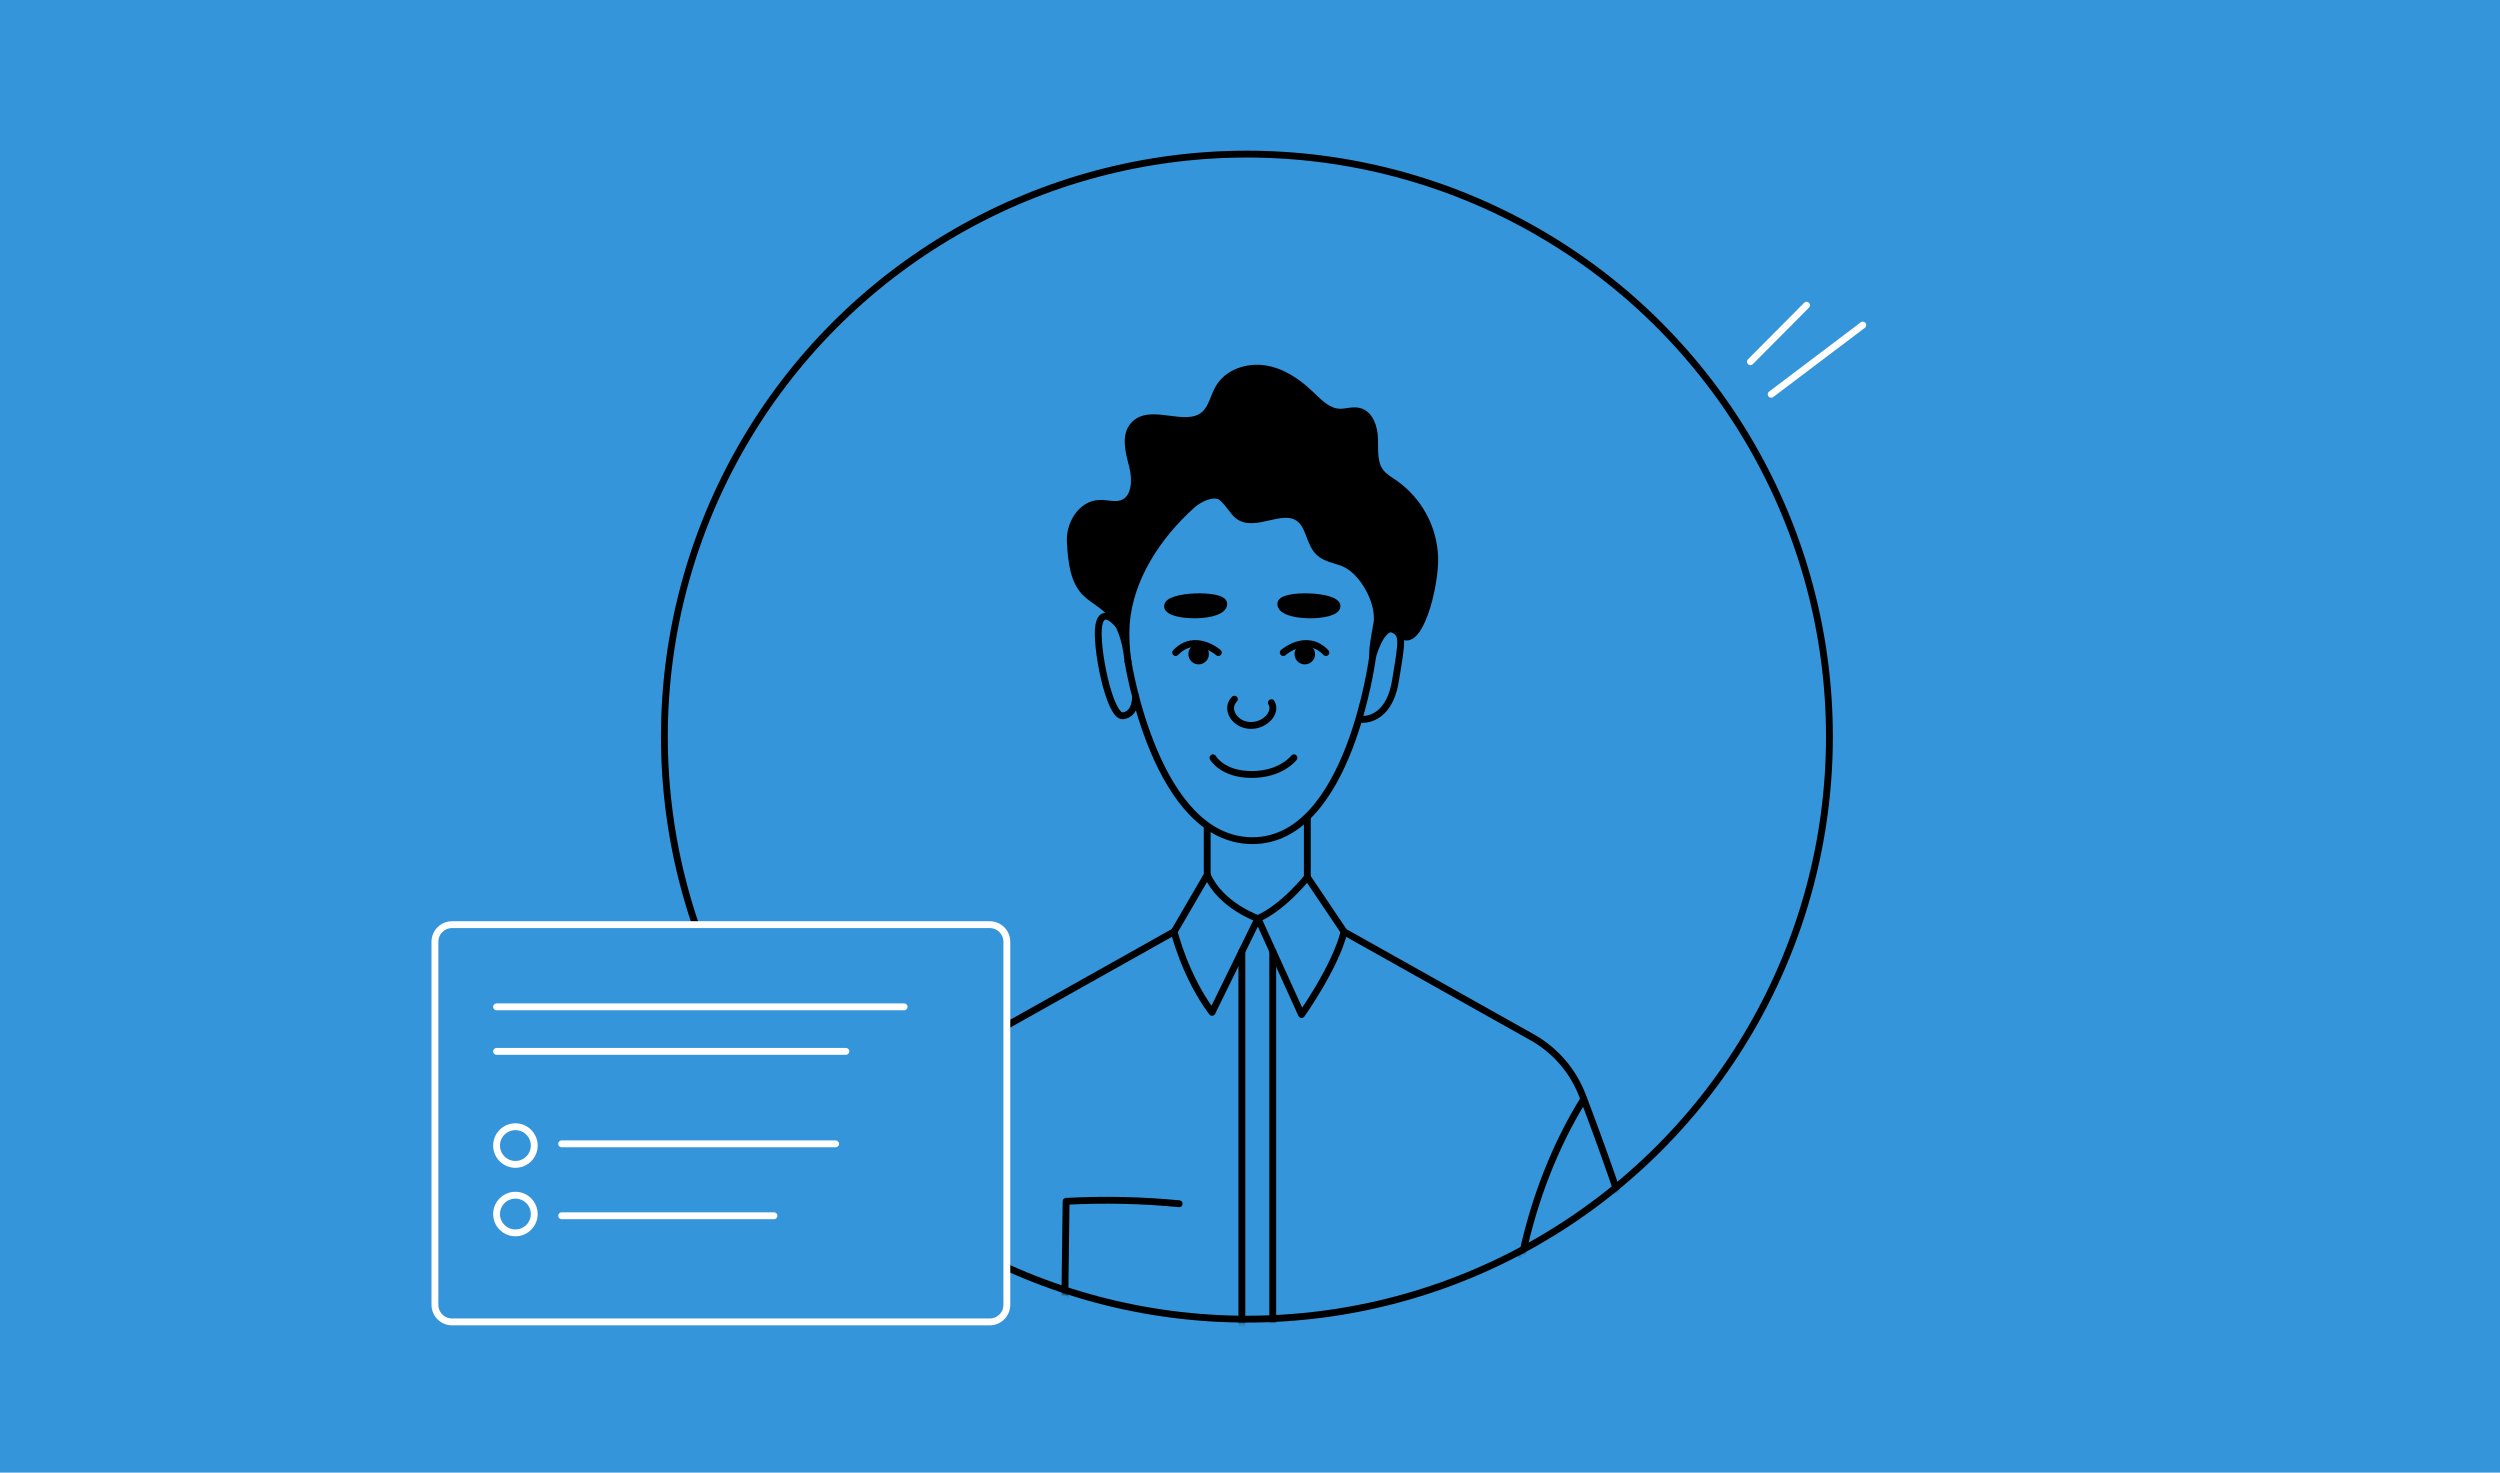 <?xml version="1.0" encoding="UTF-8"?> <svg xmlns="http://www.w3.org/2000/svg" width="730" height="430" viewBox="0 0 730 430" fill="none"> <rect width="730" height="430" fill="#3495DB"></rect> <mask id="mask0_625_1601" style="mask-type:alpha" maskUnits="userSpaceOnUse" x="193" y="45" width="342" height="342"> <circle cx="363.742" cy="215.645" r="169.548" fill="#C4C4C4" stroke="black" stroke-width="2"></circle> </mask> <g mask="url(#mask0_625_1601)"> <path d="M329.38 193.159C328.815 189.549 328.641 185.888 328.862 182.241C329.881 168.776 338.065 156.491 348.072 147.484C349.993 145.751 353.692 143.848 356.113 144.857C357.855 145.59 360 149.396 361.474 150.558C366.317 154.337 374.215 147.752 379.236 151.282C382.471 153.56 382.301 158.671 385.205 161.351C387.081 163.084 389.806 163.424 392.183 164.362C398.026 166.649 403.191 176.183 402.011 182.33C400.474 190.219 400.832 191.569 400.832 191.569C400.832 191.569 404.022 179.891 408.498 184.841C414.18 191.095 419.22 171.153 418.934 162.682C418.776 158.435 417.64 154.282 415.612 150.547C413.585 146.812 410.722 143.596 407.247 141.15C405.755 140.131 404.129 139.211 403.057 137.763C401.073 135.083 401.466 131.455 401.377 128.14C401.287 124.826 400.063 120.894 396.847 120.099C394.962 119.635 392.996 120.439 391.057 120.349C387.653 120.189 385.062 117.392 382.587 115.042C378.87 111.468 374.385 108.457 369.301 107.68C364.217 106.902 358.481 108.797 355.899 113.228C354.371 115.81 353.897 119.107 351.637 121.073C346.187 125.782 335.938 118.777 331.087 124.093C328.272 127.176 329.648 132.018 330.694 136.057C331.739 140.095 331.587 145.608 327.62 147.002C325.476 147.761 323.153 146.85 320.839 147.002C315.692 147.297 312.252 153.033 312.529 158.188C312.851 163.621 313.324 169.902 317.39 173.529C321.678 177.353 327.888 178.479 329.38 193.159Z" fill="black" stroke="black" stroke-width="2" stroke-linecap="round" stroke-linejoin="round"></path> <path d="M381.737 238.851V256.148C381.737 256.148 374.83 264.931 367.298 268.228C367.298 268.228 356.442 264.449 352.502 255.469" stroke="black" stroke-width="2" stroke-linecap="round" stroke-linejoin="round"></path> <path d="M342.844 272.062C342.844 272.062 346.069 285.187 353.923 295.605L367.325 268.22L380.057 296.248C380.057 296.248 389.885 282.471 392.477 272.062L381.755 256.14" stroke="black" stroke-width="2" stroke-linecap="round" stroke-linejoin="round"></path> <path d="M352.502 241.677V255.473L342.844 272.064" stroke="black" stroke-width="2" stroke-linecap="round" stroke-linejoin="round"></path> <path d="M344.316 351.493C333.344 350.44 322.309 350.204 311.302 350.787L310.819 387.938C310.653 389.076 310.795 390.239 311.23 391.304C311.666 392.369 312.378 393.299 313.294 393.995L325.49 406.039C326.75 407.29 328.367 408.648 330.092 408.202C331.101 407.816 331.968 407.13 332.576 406.236L345.326 390.922" stroke="black" stroke-width="2" stroke-linecap="round" stroke-linejoin="round"></path> <path d="M360.445 204.166C357.764 206.846 360.266 211.394 364.671 211.805C369.076 212.216 373.025 208.231 371.256 205.176" stroke="black" stroke-width="2" stroke-linecap="round" stroke-linejoin="round"></path> <path d="M373.999 176.228C374.204 173.271 390.617 173.7 390.403 177.068C390.189 180.437 373.677 180.562 373.999 176.228Z" fill="black" stroke="black" stroke-width="2" stroke-linecap="round" stroke-linejoin="round"></path> <path d="M357.328 176.228C357.123 173.271 340.71 173.7 340.924 177.068C341.138 180.437 357.632 180.562 357.328 176.228Z" fill="black" stroke="black" stroke-width="2" stroke-linecap="round" stroke-linejoin="round"></path> <path d="M355.752 190.548C355.752 190.548 348.962 184.606 343.297 190.548" stroke="black" stroke-width="2" stroke-linecap="round" stroke-linejoin="round"></path> <path d="M374.705 190.548C374.705 190.548 381.495 184.606 387.16 190.548" stroke="black" stroke-width="2" stroke-linecap="round" stroke-linejoin="round"></path> <path d="M397.695 210.046C397.695 210.046 405.478 210.833 407.452 198.896C409.427 186.959 409.847 185.181 406.675 183.707" stroke="black" stroke-width="2" stroke-linecap="round" stroke-linejoin="round"></path> <path d="M441.903 415.117C438.257 382.952 445.932 347.534 462.453 320.936" stroke="black" stroke-width="2" stroke-linecap="round" stroke-linejoin="round"></path> <path d="M392.449 272.062L447.389 302.888C454.112 306.661 459.305 312.666 462.069 319.864C473.903 350.837 483.877 382.49 491.938 414.653C506.913 474.846 512.488 486.631 506.913 495.37C501.338 504.108 490.696 496.612 457.95 504.099C455.425 504.695 452.932 505.249 450.472 505.761" stroke="black" stroke-width="2" stroke-linecap="round" stroke-linejoin="round"></path> <path d="M272.82 320.936C289.35 347.534 296.149 383.631 292.477 415.778" stroke="black" stroke-width="2" stroke-linecap="round" stroke-linejoin="round"></path> <path d="M287.268 499.435C284.811 498.908 217.872 482.664 212.296 473.926C206.721 465.188 219.346 440.591 233.74 407.987C248.741 377.734 261.357 350.805 273.196 319.864C275.955 312.664 281.149 306.657 287.876 302.888L342.816 272.062" stroke="black" stroke-width="2" stroke-linecap="round" stroke-linejoin="round"></path> <path d="M362.623 277.781V415.019" stroke="black" stroke-width="2" stroke-linecap="round" stroke-linejoin="round"></path> <path d="M371.641 277.781V414.992" stroke="black" stroke-width="2" stroke-linecap="round" stroke-linejoin="round"></path> <path d="M329.379 193.16C329.379 193.16 337.42 245.473 365.726 245.473C394.031 245.473 400.83 191.569 400.83 191.569" stroke="black" stroke-width="2" stroke-linecap="round" stroke-linejoin="round"></path> <path d="M326.616 182.527C326.616 182.527 321.961 176.675 320.862 182.527C319.763 188.379 323.936 209.456 327.894 209.01C331.852 208.563 331.575 203.166 331.575 203.166" stroke="black" stroke-width="2" stroke-linecap="round" stroke-linejoin="round"></path> <path d="M354.189 221.277C354.189 221.277 356.87 226.148 365.51 226.148C374.15 226.148 377.831 221.277 377.831 221.277" stroke="black" stroke-width="2" stroke-linecap="round" stroke-linejoin="round"></path> </g> <circle cx="364.097" cy="215.097" r="170.097" stroke="black" stroke-width="2"></circle> <path d="M517.184 115.134L543.935 94.926" stroke="white" stroke-width="2" stroke-linecap="round"></path> <path d="M511.119 105.623L527.515 89.125" stroke="white" stroke-width="2" stroke-linecap="round"></path> <path d="M289 270H132C129.239 270 127 272.239 127 275V381C127 383.761 129.239 386 132 386H289C291.761 386 294 383.761 294 381V275C294 272.239 291.761 270 289 270Z" fill="#3495DB" stroke="white" stroke-width="2" stroke-miterlimit="10" stroke-linecap="round" stroke-linejoin="round"></path> <path d="M145 294H264" stroke="white" stroke-width="2" stroke-miterlimit="10" stroke-linecap="round" stroke-linejoin="round"></path> <path d="M145 307H247" stroke="white" stroke-width="2" stroke-miterlimit="10" stroke-linecap="round" stroke-linejoin="round"></path> <path d="M150.5 340C153.538 340 156 337.538 156 334.5C156 331.462 153.538 329 150.5 329C147.462 329 145 331.462 145 334.5C145 337.538 147.462 340 150.5 340Z" fill="#3495DB" stroke="white" stroke-width="2" stroke-miterlimit="10" stroke-linecap="round" stroke-linejoin="round"></path> <path d="M150.5 360C153.538 360 156 357.538 156 354.5C156 351.462 153.538 349 150.5 349C147.462 349 145 351.462 145 354.5C145 357.538 147.462 360 150.5 360Z" fill="#3495DB" stroke="white" stroke-width="2" stroke-miterlimit="10" stroke-linecap="round" stroke-linejoin="round"></path> <path d="M164 334H244" stroke="white" stroke-width="2" stroke-miterlimit="10" stroke-linecap="round" stroke-linejoin="round"></path> <path d="M164 355H226" stroke="white" stroke-width="2" stroke-miterlimit="10" stroke-linecap="round" stroke-linejoin="round"></path> <circle cx="350" cy="191" r="3" fill="black"></circle> <circle cx="381" cy="191" r="3" fill="black"></circle> </svg> 
